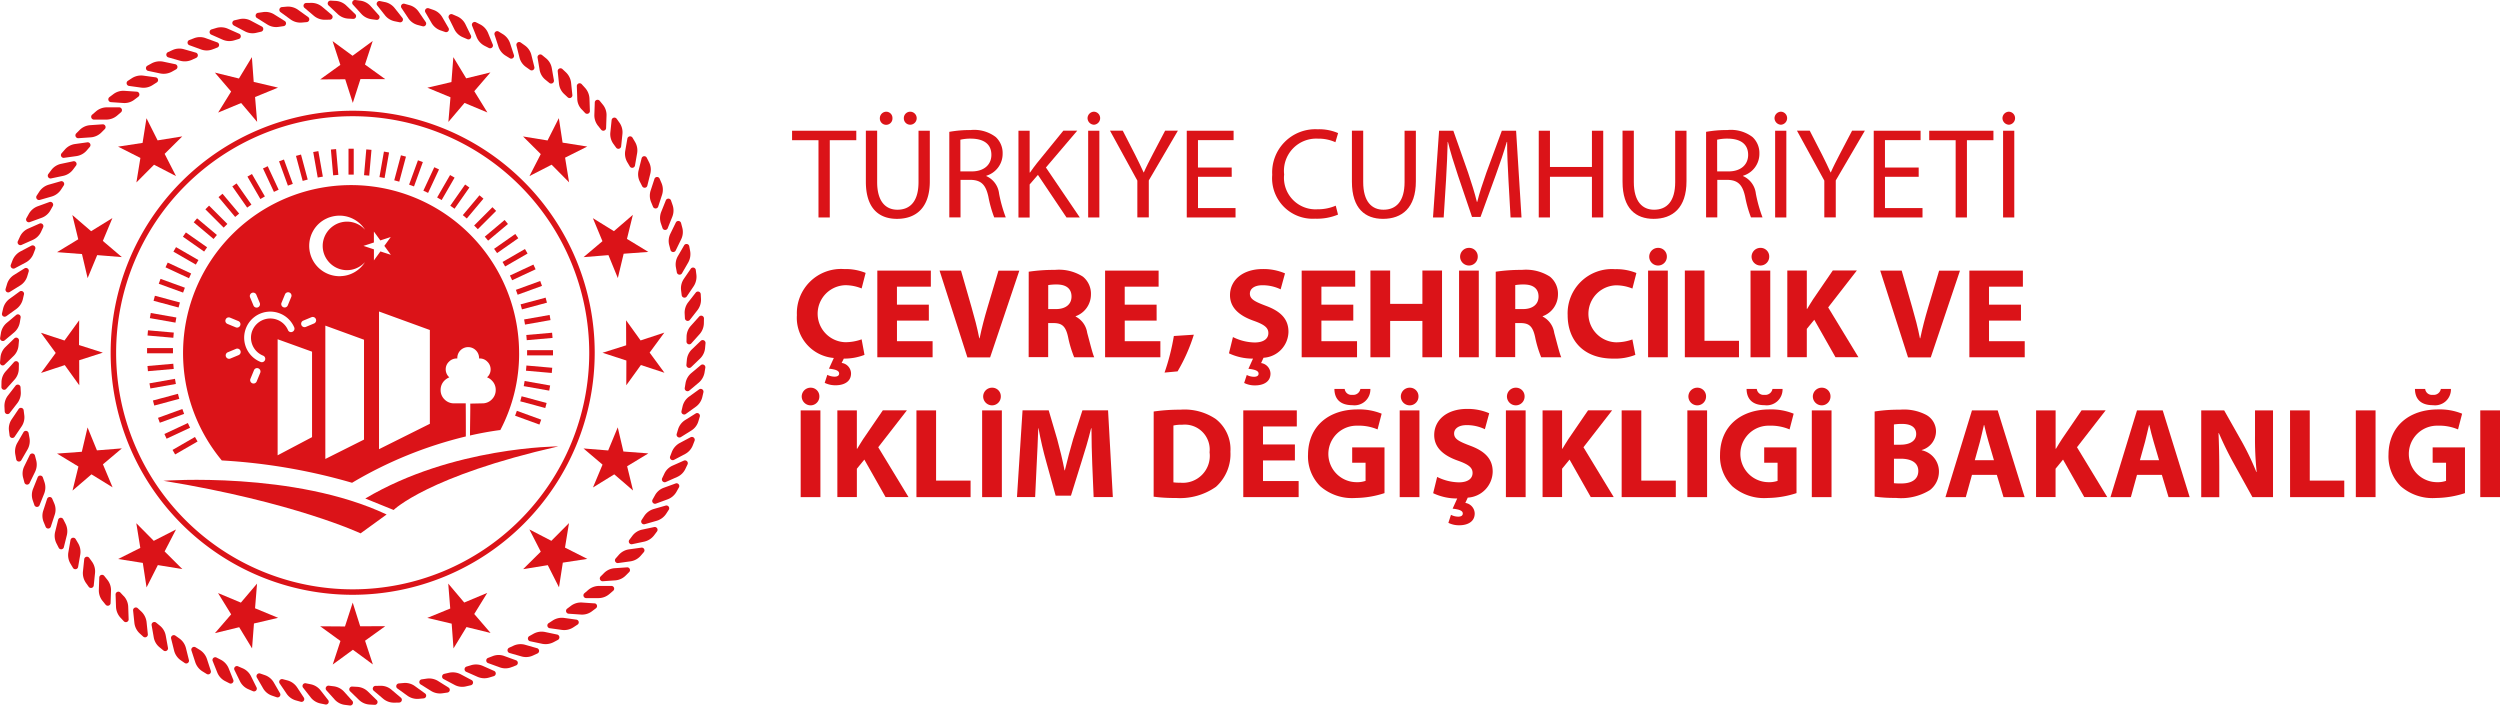 <svg id="Group_17234" data-name="Group 17234" xmlns="http://www.w3.org/2000/svg" width="230.624" height="65.086" viewBox="0 0 230.624 65.086">
  <path id="Path_10997" data-name="Path 10997" d="M427.3,183.5h-1.162a1.542,1.542,0,0,0-1.01.385l-.337.289a.255.255,0,0,0,.144.449h1.162a1.542,1.542,0,0,0,1.01-.385l.337-.289a.253.253,0,0,0-.144-.449" transform="translate(-370.88 -129.448)" fill="#db1318"/>
  <path id="Path_10998" data-name="Path 10998" d="M429.115,181.36l-1.162.08a1.522,1.522,0,0,0-.978.449l-.313.313a.259.259,0,0,0,.176.441l1.162-.08a1.522,1.522,0,0,0,.978-.449l.313-.313a.255.255,0,0,0-.176-.441" transform="translate(-371.255 -129.023)" fill="#db1318"/>
  <path id="Path_10999" data-name="Path 10999" d="M430.783,179.09l-1.154.16a1.545,1.545,0,0,0-.946.513l-.289.329a.256.256,0,0,0,.208.425l1.154-.16a1.545,1.545,0,0,0,.946-.513l.289-.337a.253.253,0,0,0-.208-.417" transform="translate(-371.6 -128.573)" fill="#db1318"/>
  <path id="Path_11000" data-name="Path 11000" d="M432.286,176.719l-1.138.241a1.526,1.526,0,0,0-.906.585l-.265.353a.255.255,0,0,0,.24.409l1.138-.241a1.575,1.575,0,0,0,.906-.585l.265-.353a.258.258,0,0,0-.241-.409" transform="translate(-371.917 -128.102)" fill="#db1318"/>
  <path id="Path_11001" data-name="Path 11001" d="M433.618,174.248l-1.122.321a1.575,1.575,0,0,0-.866.641l-.241.369a.258.258,0,0,0,.273.393l1.122-.321a1.575,1.575,0,0,0,.866-.641l.24-.369a.258.258,0,0,0-.273-.393" transform="translate(-372.198 -127.611)" fill="#db1318"/>
  <path id="Path_11002" data-name="Path 11002" d="M434.784,171.7l-1.1.4a1.5,1.5,0,0,0-.818.705l-.216.385a.26.26,0,0,0,.3.377l1.09-.4a1.549,1.549,0,0,0,.818-.7l.216-.385a.256.256,0,0,0-.289-.385" transform="translate(-372.451 -127.104)" fill="#db1318"/>
  <path id="Path_11003" data-name="Path 11003" d="M435.774,169.065l-1.066.473a1.5,1.5,0,0,0-.762.762l-.192.4a.259.259,0,0,0,.321.353l1.066-.473a1.516,1.516,0,0,0,.762-.754l.192-.4a.261.261,0,0,0-.321-.361" transform="translate(-372.671 -126.581)" fill="#db1318"/>
  <path id="Path_11004" data-name="Path 11004" d="M436.576,166.373l-1.026.545a1.607,1.607,0,0,0-.714.81l-.16.417a.257.257,0,0,0,.345.329l1.034-.545a1.541,1.541,0,0,0,.714-.81l.16-.409a.265.265,0,0,0-.353-.337" transform="translate(-372.855 -126.046)" fill="#db1318"/>
  <path id="Path_11005" data-name="Path 11005" d="M437.2,163.632l-.986.617a1.538,1.538,0,0,0-.657.858l-.128.425a.26.26,0,0,0,.369.3l.986-.617a1.491,1.491,0,0,0,.649-.858l.128-.425a.256.256,0,0,0-.361-.3" transform="translate(-373.005 -125.501)" fill="#db1318"/>
  <path id="Path_11006" data-name="Path 11006" d="M437.622,160.86l-.946.681a1.545,1.545,0,0,0-.593.9l-.1.433a.254.254,0,0,0,.385.273l.946-.681a1.545,1.545,0,0,0,.593-.9l.1-.433a.257.257,0,0,0-.385-.273" transform="translate(-373.116 -124.949)" fill="#db1318"/>
  <path id="Path_11007" data-name="Path 11007" d="M437.85,158.067l-.89.746a1.561,1.561,0,0,0-.529.938l-.072.433a.259.259,0,0,0,.409.249l.89-.746a1.584,1.584,0,0,0,.529-.938l.072-.441a.257.257,0,0,0-.409-.24" transform="translate(-373.192 -124.393)" fill="#db1318"/>
  <path id="Path_11008" data-name="Path 11008" d="M437.889,155.265l-.842.81a1.534,1.534,0,0,0-.457.978l-.04.441a.26.26,0,0,0,.425.224l.842-.81a1.533,1.533,0,0,0,.457-.97l.04-.441a.263.263,0,0,0-.425-.232" transform="translate(-373.23 -123.836)" fill="#db1318"/>
  <path id="Path_11009" data-name="Path 11009" d="M436.961,153.337a1.523,1.523,0,0,0-.393,1l-.008.441a.254.254,0,0,0,.433.192l.778-.866a1.565,1.565,0,0,0,.393-1l.008-.441a.255.255,0,0,0-.433-.192Z" transform="translate(-373.232 -123.279)" fill="#db1318"/>
  <path id="Path_11010" data-name="Path 11010" d="M436.67,150.622a1.554,1.554,0,0,0-.321,1.026l.024.441a.258.258,0,0,0,.449.16l.714-.914a1.554,1.554,0,0,0,.321-1.026l-.024-.441a.258.258,0,0,0-.449-.16Z" transform="translate(-373.19 -122.729)" fill="#db1318"/>
  <path id="Path_11011" data-name="Path 11011" d="M435.937,148.977l.056.441a.258.258,0,0,0,.457.128l.649-.962a1.6,1.6,0,0,0,.249-1.05l-.056-.441a.255.255,0,0,0-.457-.128l-.657.962a1.546,1.546,0,0,0-.24,1.05" transform="translate(-373.106 -122.182)" fill="#db1318"/>
  <path id="Path_11012" data-name="Path 11012" d="M435.343,146.338l.08.433a.257.257,0,0,0,.465.1l.585-1.01a1.586,1.586,0,0,0,.176-1.066l-.08-.433a.257.257,0,0,0-.465-.1l-.585,1.01a1.541,1.541,0,0,0-.176,1.066" transform="translate(-372.985 -121.644)" fill="#db1318"/>
  <path id="Path_11013" data-name="Path 11013" d="M434.566,143.753l.112.425a.258.258,0,0,0,.473.064l.513-1.05a1.545,1.545,0,0,0,.1-1.074l-.112-.425a.26.26,0,0,0-.473-.064l-.513,1.05a1.506,1.506,0,0,0-.1,1.074" transform="translate(-372.825 -121.119)" fill="#db1318"/>
  <path id="Path_11014" data-name="Path 11014" d="M433.6,141.231l.144.417a.256.256,0,0,0,.473.032l.433-1.082a1.547,1.547,0,0,0,.024-1.074l-.144-.417a.256.256,0,0,0-.473-.032l-.433,1.082a1.547,1.547,0,0,0-.024,1.074" transform="translate(-372.628 -120.609)" fill="#db1318"/>
  <path id="Path_11015" data-name="Path 11015" d="M432.469,138.781l.168.409a.257.257,0,0,0,.473,0l.361-1.106a1.552,1.552,0,0,0-.048-1.074l-.176-.409a.255.255,0,0,0-.473,0l-.361,1.106a1.551,1.551,0,0,0,.056,1.074" transform="translate(-372.396 -120.115)" fill="#db1318"/>
  <path id="Path_11016" data-name="Path 11016" d="M431.367,136.816a.255.255,0,0,0,.473-.032l.281-1.13a1.5,1.5,0,0,0-.128-1.066l-.2-.393a.255.255,0,0,0-.473.032l-.281,1.13a1.5,1.5,0,0,0,.128,1.066Z" transform="translate(-372.128 -119.641)" fill="#db1318"/>
  <path id="Path_11017" data-name="Path 11017" d="M429.929,134.543a.258.258,0,0,0,.473-.072l.2-1.146a1.539,1.539,0,0,0-.2-1.058l-.224-.377a.259.259,0,0,0-.473.072l-.2,1.146a1.547,1.547,0,0,0,.2,1.058Z" transform="translate(-371.828 -119.188)" fill="#db1318"/>
  <path id="Path_11018" data-name="Path 11018" d="M428.327,132.377a.257.257,0,0,0,.465-.1l.12-1.154a1.523,1.523,0,0,0-.273-1.042l-.257-.361a.259.259,0,0,0-.465.1l-.12,1.162a1.534,1.534,0,0,0,.273,1.042Z" transform="translate(-371.493 -118.762)" fill="#db1318"/>
  <path id="Path_11019" data-name="Path 11019" d="M426.585,130.318a.258.258,0,0,0,.457-.136l.04-1.162a1.5,1.5,0,0,0-.345-1.018l-.281-.345a.257.257,0,0,0-.457.128l-.04,1.162a1.538,1.538,0,0,0,.345,1.018Z" transform="translate(-371.13 -118.354)" fill="#db1318"/>
  <path id="Path_11020" data-name="Path 11020" d="M424.4,128.073l.3.321a.259.259,0,0,0,.449-.168l-.04-1.162a1.579,1.579,0,0,0-.417-.994l-.3-.329a.259.259,0,0,0-.449.168l.04,1.162a1.455,1.455,0,0,0,.409,1" transform="translate(-370.731 -117.977)" fill="#db1318"/>
  <path id="Path_11021" data-name="Path 11021" d="M422.341,126.312l.321.3a.256.256,0,0,0,.433-.192l-.12-1.154a1.563,1.563,0,0,0-.481-.962l-.321-.3a.258.258,0,0,0-.433.192l.12,1.162a1.5,1.5,0,0,0,.481.954" transform="translate(-370.293 -117.636)" fill="#db1318"/>
  <path id="Path_11022" data-name="Path 11022" d="M419.611,123.767a1.5,1.5,0,0,0,.553.922l.345.281a.261.261,0,0,0,.425-.224l-.2-1.146a1.5,1.5,0,0,0-.553-.922l-.345-.281a.257.257,0,0,0-.417.224Z" transform="translate(-369.832 -117.319)" fill="#db1318"/>
  <path id="Path_11023" data-name="Path 11023" d="M417.269,122.346a1.523,1.523,0,0,0,.617.882l.361.257a.256.256,0,0,0,.4-.257l-.281-1.13a1.523,1.523,0,0,0-.617-.882l-.361-.257a.256.256,0,0,0-.4.257Z" transform="translate(-369.349 -117.036)" fill="#db1318"/>
  <path id="Path_11024" data-name="Path 11024" d="M414.828,121.088a1.55,1.55,0,0,0,.673.842l.377.232a.258.258,0,0,0,.385-.281l-.361-1.106a1.579,1.579,0,0,0-.673-.842l-.377-.232a.256.256,0,0,0-.385.281Z" transform="translate(-368.848 -116.788)" fill="#db1318"/>
  <path id="Path_11025" data-name="Path 11025" d="M412.308,120.01a1.561,1.561,0,0,0,.73.794l.393.2a.261.261,0,0,0,.369-.3l-.441-1.082a1.561,1.561,0,0,0-.73-.794l-.393-.2a.256.256,0,0,0-.361.3Z" transform="translate(-368.333 -116.576)" fill="#db1318"/>
  <path id="Path_11026" data-name="Path 11026" d="M409.716,119.1a1.534,1.534,0,0,0,.786.738l.409.176a.253.253,0,0,0,.337-.329l-.513-1.05a1.536,1.536,0,0,0-.786-.738l-.409-.176a.259.259,0,0,0-.345.329Z" transform="translate(-367.801 -116.4)" fill="#db1318"/>
  <path id="Path_11027" data-name="Path 11027" d="M407.078,118.39a1.561,1.561,0,0,0,.834.681l.417.144a.258.258,0,0,0,.321-.353l-.585-1.01a1.526,1.526,0,0,0-.834-.681l-.417-.144a.259.259,0,0,0-.321.353Z" transform="translate(-367.263 -116.263)" fill="#db1318"/>
  <path id="Path_11028" data-name="Path 11028" d="M404.389,117.855a1.52,1.52,0,0,0,.882.617l.425.112a.26.26,0,0,0,.3-.377l-.657-.962a1.5,1.5,0,0,0-.882-.617l-.425-.12a.256.256,0,0,0-.289.377Z" transform="translate(-366.715 -116.161)" fill="#db1318"/>
  <path id="Path_11029" data-name="Path 11029" d="M401.67,117.506a1.543,1.543,0,0,0,.922.561l.433.088a.256.256,0,0,0,.265-.393l-.721-.914a1.542,1.542,0,0,0-.922-.561l-.433-.088a.257.257,0,0,0-.265.393Z" transform="translate(-366.16 -116.1)" fill="#db1318"/>
  <path id="Path_11030" data-name="Path 11030" d="M398.932,117.354a1.562,1.562,0,0,0,.962.5l.433.056a.257.257,0,0,0,.24-.409l-.778-.866a1.562,1.562,0,0,0-.962-.5l-.441-.056a.257.257,0,0,0-.241.409Z" transform="translate(-365.603 -116.077)" fill="#db1318"/>
  <path id="Path_11031" data-name="Path 11031" d="M396.193,117.384a1.538,1.538,0,0,0,.986.425l.441.024a.255.255,0,0,0,.208-.425l-.842-.81a1.541,1.541,0,0,0-.994-.425l-.441-.024a.259.259,0,0,0-.208.433Z" transform="translate(-365.044 -116.091)" fill="#db1318"/>
  <path id="Path_11032" data-name="Path 11032" d="M393.46,117.612a1.544,1.544,0,0,0,1.018.353l.441-.008a.255.255,0,0,0,.176-.441l-.89-.754a1.544,1.544,0,0,0-1.018-.353l-.441.008a.256.256,0,0,0-.176.441Z" transform="translate(-364.492 -116.143)" fill="#db1318"/>
  <path id="Path_11033" data-name="Path 11033" d="M390.752,118.026a1.538,1.538,0,0,0,1.042.281l.441-.04a.258.258,0,0,0,.144-.457l-.946-.681a1.587,1.587,0,0,0-1.042-.289l-.441.04a.258.258,0,0,0-.144.457Z" transform="translate(-363.941 -116.227)" fill="#db1318"/>
  <path id="Path_11034" data-name="Path 11034" d="M387.084,118l.986.617a1.518,1.518,0,0,0,1.058.208l.441-.064a.259.259,0,0,0,.112-.465l-.986-.617a1.518,1.518,0,0,0-1.058-.208l-.441.064a.261.261,0,0,0-.112.465" transform="translate(-363.4 -116.35)" fill="#db1318"/>
  <path id="Path_11035" data-name="Path 11035" d="M384.42,118.849l1.034.545a1.485,1.485,0,0,0,1.066.136l.433-.1a.259.259,0,0,0,.08-.473l-1.026-.545a1.49,1.49,0,0,0-1.066-.136l-.433.1a.253.253,0,0,0-.088.465" transform="translate(-362.868 -116.505)" fill="#db1318"/>
  <path id="Path_11036" data-name="Path 11036" d="M381.817,119.885l1.066.473a1.547,1.547,0,0,0,1.074.064l.425-.128a.259.259,0,0,0,.048-.473l-1.066-.473a1.547,1.547,0,0,0-1.074-.064l-.425.128a.259.259,0,0,0-.048.473" transform="translate(-362.349 -116.7)" fill="#db1318"/>
  <path id="Path_11037" data-name="Path 11037" d="M379.3,121.087l1.1.4a1.5,1.5,0,0,0,1.074-.016l.417-.16a.255.255,0,0,0,.016-.473l-1.1-.4a1.5,1.5,0,0,0-1.074.016l-.417.16a.255.255,0,0,0-.016.473" transform="translate(-361.847 -116.923)" fill="#db1318"/>
  <path id="Path_11038" data-name="Path 11038" d="M376.869,122.471l1.122.321a1.606,1.606,0,0,0,1.074-.088l.4-.184a.257.257,0,0,0-.016-.473l-1.122-.321a1.515,1.515,0,0,0-1.074.088l-.4.184a.257.257,0,0,0,.016.473" transform="translate(-361.362 -117.185)" fill="#db1318"/>
  <path id="Path_11039" data-name="Path 11039" d="M374.545,124.012l1.138.241a1.594,1.594,0,0,0,1.066-.16l.385-.216a.258.258,0,0,0-.048-.473l-1.138-.241a1.6,1.6,0,0,0-1.066.16l-.393.216a.26.26,0,0,0,.056.473" transform="translate(-360.897 -117.476)" fill="#db1318"/>
  <path id="Path_11040" data-name="Path 11040" d="M372.34,125.723l1.154.16a1.542,1.542,0,0,0,1.05-.241l.377-.241a.255.255,0,0,0-.088-.465l-1.154-.16a1.582,1.582,0,0,0-1.05.232l-.369.241a.258.258,0,0,0,.08.473" transform="translate(-360.456 -117.799)" fill="#db1318"/>
  <path id="Path_11041" data-name="Path 11041" d="M370.255,127.571l1.162.08a1.49,1.49,0,0,0,1.026-.313l.353-.265a.261.261,0,0,0-.112-.465l-1.162-.08a1.523,1.523,0,0,0-1.034.313l-.353.265a.26.26,0,0,0,.12.465" transform="translate(-360.039 -118.149)" fill="#db1318"/>
  <path id="Path_11042" data-name="Path 11042" d="M368.3,129.56h1.162a1.542,1.542,0,0,0,1.01-.385l.337-.289a.261.261,0,0,0-.144-.457H369.5a1.542,1.542,0,0,0-1.01.385l-.337.289a.259.259,0,0,0,.144.457" transform="translate(-359.649 -118.527)" fill="#db1318"/>
  <path id="Path_11043" data-name="Path 11043" d="M366.5,131.663l1.162-.08a1.54,1.54,0,0,0,.978-.449l.313-.313a.259.259,0,0,0-.184-.441l-1.162.08a1.522,1.522,0,0,0-.978.449l-.313.313a.261.261,0,0,0,.184.441" transform="translate(-359.287 -118.913)" fill="#db1318"/>
  <path id="Path_11044" data-name="Path 11044" d="M364.852,133.884l1.154-.16a1.545,1.545,0,0,0,.946-.513l.289-.337a.257.257,0,0,0-.208-.425l-1.154.16a1.518,1.518,0,0,0-.946.521l-.289.329a.254.254,0,0,0,.208.425" transform="translate(-358.958 -119.323)" fill="#db1318"/>
  <path id="Path_11045" data-name="Path 11045" d="M363.358,136.216l1.138-.24a1.526,1.526,0,0,0,.906-.585l.265-.353a.254.254,0,0,0-.241-.409l-1.138.241a1.513,1.513,0,0,0-.906.585l-.265.353a.257.257,0,0,0,.24.409" transform="translate(-358.658 -119.755)" fill="#db1318"/>
  <path id="Path_11046" data-name="Path 11046" d="M362.044,138.659l1.122-.321a1.552,1.552,0,0,0,.866-.649l.241-.369a.256.256,0,0,0-.265-.393l-1.122.321a1.574,1.574,0,0,0-.866.641l-.241.369a.26.26,0,0,0,.265.4" transform="translate(-358.394 -120.21)" fill="#db1318"/>
  <path id="Path_11047" data-name="Path 11047" d="M360.9,141.177l1.1-.4a1.515,1.515,0,0,0,.818-.7l.216-.385a.261.261,0,0,0-.3-.377l-1.1.4a1.564,1.564,0,0,0-.818.706l-.216.385a.255.255,0,0,0,.3.369" transform="translate(-358.162 -120.683)" fill="#db1318"/>
  <path id="Path_11048" data-name="Path 11048" d="M359.935,143.775,361,143.3a1.516,1.516,0,0,0,.762-.754l.184-.4a.257.257,0,0,0-.321-.353l-1.066.473a1.5,1.5,0,0,0-.762.762l-.184.4a.256.256,0,0,0,.321.345" transform="translate(-357.968 -121.173)" fill="#db1318"/>
  <path id="Path_11049" data-name="Path 11049" d="M359.159,146.434l1.026-.545a1.54,1.54,0,0,0,.714-.81l.16-.417a.257.257,0,0,0-.345-.329l-1.034.545a1.606,1.606,0,0,0-.714.81l-.16.417a.263.263,0,0,0,.353.329" transform="translate(-357.81 -121.675)" fill="#db1318"/>
  <path id="Path_11050" data-name="Path 11050" d="M358.568,149.136l.994-.617a1.525,1.525,0,0,0,.649-.858l.128-.425a.26.26,0,0,0-.369-.3l-.986.617a1.491,1.491,0,0,0-.649.858l-.128.425a.254.254,0,0,0,.361.3" transform="translate(-357.691 -122.189)" fill="#db1318"/>
  <path id="Path_11051" data-name="Path 11051" d="M358.184,151.892l.946-.681a1.571,1.571,0,0,0,.593-.9l.1-.433a.258.258,0,0,0-.385-.281l-.946.689a1.571,1.571,0,0,0-.593.9l-.1.433a.249.249,0,0,0,.377.273" transform="translate(-357.613 -122.716)" fill="#db1318"/>
  <path id="Path_11052" data-name="Path 11052" d="M357.98,154.662l.89-.746a1.561,1.561,0,0,0,.529-.938l.072-.433a.254.254,0,0,0-.4-.249l-.89.746a1.561,1.561,0,0,0-.529.938l-.072.441a.253.253,0,0,0,.4.24" transform="translate(-357.568 -123.249)" fill="#db1318"/>
  <path id="Path_11053" data-name="Path 11053" d="M357.978,157.43l.842-.81a1.533,1.533,0,0,0,.457-.97l.04-.441a.255.255,0,0,0-.417-.224l-.834.81a1.533,1.533,0,0,0-.457.97l-.04.441a.248.248,0,0,0,.409.224" transform="translate(-357.567 -123.78)" fill="#db1318"/>
  <path id="Path_11054" data-name="Path 11054" d="M358.94,159.337a1.523,1.523,0,0,0,.393-1l.008-.441a.257.257,0,0,0-.433-.192l-.778.866a1.523,1.523,0,0,0-.393,1l-.008.441a.255.255,0,0,0,.433.192Z" transform="translate(-357.599 -124.317)" fill="#db1318"/>
  <path id="Path_11055" data-name="Path 11055" d="M359.266,162.046a1.553,1.553,0,0,0,.321-1.026l-.024-.441a.257.257,0,0,0-.449-.16l-.714.922a1.554,1.554,0,0,0-.321,1.026l.024.441a.257.257,0,0,0,.449.16Z" transform="translate(-357.668 -124.853)" fill="#db1318"/>
  <path id="Path_11056" data-name="Path 11056" d="M360.008,163.674l-.056-.441a.256.256,0,0,0-.457-.128l-.649.962a1.508,1.508,0,0,0-.249,1.05l.056.441a.256.256,0,0,0,.457.128l.657-.97a1.514,1.514,0,0,0,.241-1.042" transform="translate(-357.769 -125.383)" fill="#db1318"/>
  <path id="Path_11057" data-name="Path 11057" d="M360.63,166.3l-.08-.433a.257.257,0,0,0-.465-.1l-.585,1.01a1.578,1.578,0,0,0-.176,1.066l.08.433a.257.257,0,0,0,.465.1l.585-1.01a1.586,1.586,0,0,0,.176-1.066" transform="translate(-357.91 -125.909)" fill="#db1318"/>
  <path id="Path_11058" data-name="Path 11058" d="M361.42,168.877l-.112-.425a.258.258,0,0,0-.473-.064l-.513,1.05a1.5,1.5,0,0,0-.1,1.074l.112.425a.258.258,0,0,0,.473.064l.513-1.05a1.553,1.553,0,0,0,.1-1.074" transform="translate(-358.083 -126.425)" fill="#db1318"/>
  <path id="Path_11059" data-name="Path 11059" d="M362.393,171.393l-.144-.417a.256.256,0,0,0-.473-.032l-.433,1.082a1.547,1.547,0,0,0-.024,1.074l.144.417a.256.256,0,0,0,.473.032l.433-1.082a1.546,1.546,0,0,0,.024-1.074" transform="translate(-358.294 -126.929)" fill="#db1318"/>
  <path id="Path_11060" data-name="Path 11060" d="M363.532,173.839l-.176-.409a.253.253,0,0,0-.473,0l-.361,1.106a1.507,1.507,0,0,0,.056,1.074l.168.409a.257.257,0,0,0,.473,0l.361-1.106a1.465,1.465,0,0,0-.048-1.074" transform="translate(-358.535 -127.418)" fill="#db1318"/>
  <path id="Path_11061" data-name="Path 11061" d="M364.653,175.8a.255.255,0,0,0-.473.032l-.281,1.13a1.546,1.546,0,0,0,.128,1.066l.2.393a.255.255,0,0,0,.473-.032l.281-1.13a1.546,1.546,0,0,0-.128-1.066Z" transform="translate(-358.814 -127.893)" fill="#db1318"/>
  <path id="Path_11062" data-name="Path 11062" d="M366.1,178.079a.258.258,0,0,0-.473.072l-.2,1.146a1.539,1.539,0,0,0,.2,1.058l.224.377a.258.258,0,0,0,.473-.072l.2-1.146a1.547,1.547,0,0,0-.2-1.058Z" transform="translate(-359.121 -128.348)" fill="#db1318"/>
  <path id="Path_11063" data-name="Path 11063" d="M367.693,180.253a.256.256,0,0,0-.465.1l-.12,1.154a1.578,1.578,0,0,0,.273,1.042l.257.361a.257.257,0,0,0,.465-.1l.12-1.162a1.534,1.534,0,0,0-.273-1.042Z" transform="translate(-359.457 -128.782)" fill="#db1318"/>
  <path id="Path_11064" data-name="Path 11064" d="M369.437,182.317a.258.258,0,0,0-.457.136l-.04,1.162a1.538,1.538,0,0,0,.345,1.018l.281.345a.259.259,0,0,0,.457-.128l.04-1.162a1.524,1.524,0,0,0-.345-1.018Z" transform="translate(-359.822 -129.194)" fill="#db1318"/>
  <path id="Path_11065" data-name="Path 11065" d="M371.614,184.57l-.3-.321a.257.257,0,0,0-.449.16l.04,1.162a1.579,1.579,0,0,0,.417.994l.3.321a.257.257,0,0,0,.449-.16l-.04-1.162a1.528,1.528,0,0,0-.409-.994" transform="translate(-360.203 -129.58)" fill="#db1318"/>
  <path id="Path_11066" data-name="Path 11066" d="M373.633,186.347l-.321-.3a.256.256,0,0,0-.433.192L373,187.4a1.562,1.562,0,0,0,.481.962l.329.3a.258.258,0,0,0,.433-.192l-.12-1.162a1.616,1.616,0,0,0-.489-.962" transform="translate(-360.603 -129.938)" fill="#db1318"/>
  <path id="Path_11067" data-name="Path 11067" d="M376.316,188.909a1.527,1.527,0,0,0-.545-.922l-.345-.281a.257.257,0,0,0-.417.224l.2,1.146a1.5,1.5,0,0,0,.553.922l.345.281a.257.257,0,0,0,.417-.224Z" transform="translate(-361.025 -130.271)" fill="#db1318"/>
  <path id="Path_11068" data-name="Path 11068" d="M378.619,190.347a1.546,1.546,0,0,0-.609-.882l-.361-.257a.256.256,0,0,0-.4.257l.281,1.13a1.546,1.546,0,0,0,.609.882l.361.249a.254.254,0,0,0,.4-.249Z" transform="translate(-361.468 -130.57)" fill="#db1318"/>
  <path id="Path_11069" data-name="Path 11069" d="M381.022,191.625a1.579,1.579,0,0,0-.673-.842l-.377-.232a.258.258,0,0,0-.385.281l.361,1.106a1.579,1.579,0,0,0,.673.842l.377.232a.257.257,0,0,0,.385-.281Z" transform="translate(-361.932 -130.839)" fill="#db1318"/>
  <path id="Path_11070" data-name="Path 11070" d="M383.508,192.727a1.561,1.561,0,0,0-.729-.794l-.393-.2a.255.255,0,0,0-.361.3l.433,1.082a1.53,1.53,0,0,0,.73.794l.393.2a.255.255,0,0,0,.361-.3Z" transform="translate(-362.414 -131.075)" fill="#db1318"/>
  <path id="Path_11071" data-name="Path 11071" d="M386.065,193.659a1.534,1.534,0,0,0-.786-.738l-.409-.176a.252.252,0,0,0-.337.329l.513,1.05a1.536,1.536,0,0,0,.786.738l.409.176a.259.259,0,0,0,.345-.329Z" transform="translate(-362.91 -131.277)" fill="#db1318"/>
  <path id="Path_11072" data-name="Path 11072" d="M388.674,194.4a1.532,1.532,0,0,0-.834-.681l-.417-.144a.259.259,0,0,0-.321.353l.585,1.01a1.5,1.5,0,0,0,.834.681l.417.144a.258.258,0,0,0,.321-.353Z" transform="translate(-363.418 -131.443)" fill="#db1318"/>
  <path id="Path_11073" data-name="Path 11073" d="M391.334,194.965a1.569,1.569,0,0,0-.882-.625l-.425-.112a.26.26,0,0,0-.3.377l.649.962a1.542,1.542,0,0,0,.882.625l.425.12a.256.256,0,0,0,.289-.377Z" transform="translate(-363.938 -131.573)" fill="#db1318"/>
  <path id="Path_11074" data-name="Path 11074" d="M394.038,195.348a1.542,1.542,0,0,0-.922-.561l-.433-.088a.256.256,0,0,0-.265.393l.714.914a1.542,1.542,0,0,0,.922.561l.433.088a.257.257,0,0,0,.265-.393Z" transform="translate(-364.469 -131.667)" fill="#db1318"/>
  <path id="Path_11075" data-name="Path 11075" d="M396.74,195.533a1.561,1.561,0,0,0-.962-.5l-.441-.056a.261.261,0,0,0-.241.417l.778.866a1.513,1.513,0,0,0,.954.489l.441.056a.261.261,0,0,0,.24-.417Z" transform="translate(-364.998 -131.724)" fill="#db1318"/>
  <path id="Path_11076" data-name="Path 11076" d="M399.466,195.529a1.541,1.541,0,0,0-.994-.425l-.441-.024a.255.255,0,0,0-.208.425l.834.81a1.541,1.541,0,0,0,.994.425l.441.024a.255.255,0,0,0,.208-.425Z" transform="translate(-365.536 -131.744)" fill="#db1318"/>
  <path id="Path_11077" data-name="Path 11077" d="M402.175,195.343a1.5,1.5,0,0,0-1.018-.353l-.441.008a.256.256,0,0,0-.176.441l.89.754a1.544,1.544,0,0,0,1.018.353l.441-.008a.256.256,0,0,0,.176-.441Z" transform="translate(-366.073 -131.726)" fill="#db1318"/>
  <path id="Path_11078" data-name="Path 11078" d="M404.875,194.949a1.528,1.528,0,0,0-1.034-.281l-.441.04a.258.258,0,0,0-.144.457l.946.681a1.538,1.538,0,0,0,1.042.281l.441-.04a.253.253,0,0,0,.144-.449Z" transform="translate(-366.608 -131.661)" fill="#db1318"/>
  <path id="Path_11079" data-name="Path 11079" d="M408.521,194.991l-.986-.617a1.57,1.57,0,0,0-1.058-.208l-.441.064a.253.253,0,0,0-.112.457l.986.617a1.561,1.561,0,0,0,1.058.208l.441-.064a.253.253,0,0,0,.112-.457" transform="translate(-367.135 -131.559)" fill="#db1318"/>
  <path id="Path_11080" data-name="Path 11080" d="M411.173,194.162l-1.026-.545a1.588,1.588,0,0,0-1.074-.136l-.433.1a.259.259,0,0,0-.08.473l1.026.545a1.485,1.485,0,0,0,1.066.136l.433-.1a.259.259,0,0,0,.088-.473" transform="translate(-367.655 -131.419)" fill="#db1318"/>
  <path id="Path_11081" data-name="Path 11081" d="M413.77,193.141l-1.066-.473a1.547,1.547,0,0,0-1.074-.064l-.425.128a.259.259,0,0,0-.048.473l1.066.473a1.547,1.547,0,0,0,1.074.064l.425-.128a.259.259,0,0,0,.048-.473" transform="translate(-368.168 -131.24)" fill="#db1318"/>
  <path id="Path_11082" data-name="Path 11082" d="M416.278,191.938l-1.1-.4a1.5,1.5,0,0,0-1.074.016l-.417.16a.255.255,0,0,0-.016.473l1.1.4a1.5,1.5,0,0,0,1.074-.016l.417-.16a.254.254,0,0,0,.016-.473" transform="translate(-368.663 -131.023)" fill="#db1318"/>
  <path id="Path_11083" data-name="Path 11083" d="M418.711,190.577l-1.122-.321a1.559,1.559,0,0,0-1.074.088l-.4.184a.263.263,0,0,0,.016.481l1.122.321a1.514,1.514,0,0,0,1.074-.088l.4-.184a.261.261,0,0,0-.016-.481" transform="translate(-369.148 -130.776)" fill="#db1318"/>
  <path id="Path_11084" data-name="Path 11084" d="M421.036,189.032l-1.138-.24a1.548,1.548,0,0,0-1.066.16l-.385.216a.258.258,0,0,0,.048.473l1.138.24a1.6,1.6,0,0,0,1.066-.16l.393-.208a.267.267,0,0,0-.056-.481" transform="translate(-369.614 -130.49)" fill="#db1318"/>
  <path id="Path_11085" data-name="Path 11085" d="M423.244,187.337l-1.154-.16a1.542,1.542,0,0,0-1.05.241l-.369.241a.255.255,0,0,0,.08.465l1.154.16a1.542,1.542,0,0,0,1.05-.241l.369-.241a.252.252,0,0,0-.08-.465" transform="translate(-370.058 -130.174)" fill="#db1318"/>
  <path id="Path_11086" data-name="Path 11086" d="M425.346,185.489l-1.162-.08a1.537,1.537,0,0,0-1.026.3l-.353.265a.26.26,0,0,0,.112.465l1.162.08a1.49,1.49,0,0,0,1.026-.313l.353-.265a.255.255,0,0,0-.112-.457" transform="translate(-370.484 -129.826)" fill="#db1318"/>
  <path id="Path_11087" data-name="Path 11087" d="M396.719,124.327l.7,2.181.706-2.2,2.285.008-1.868-1.347.714-2.173-1.86,1.363-1.844-1.355L396.27,123l-1.86,1.339Z" transform="translate(-364.873 -117.014)" fill="#db1318"/>
  <path id="Path_11088" data-name="Path 11088" d="M385.874,124.935l-.168-2.285-1.194,1.972-2.221-.545,1.5,1.748-1.2,1.94,2.124-.882,1.475,1.74L386,126.33l2.116-.866Z" transform="translate(-362.47 -117.38)" fill="#db1318"/>
  <path id="Path_11089" data-name="Path 11089" d="M374.8,131.724l-1.026-2.044-.361,2.277-2.261.345,2.06,1.042-.369,2.261,1.627-1.635,2.028,1.05-1.05-2.052,1.627-1.611Z" transform="translate(-360.261 -118.775)" fill="#db1318"/>
  <path id="Path_11090" data-name="Path 11090" d="M368.355,143.209l.882-2.108-1.964,1.211-1.732-1.491.545,2.237-1.956,1.187,2.3.176.521,2.221.882-2.124,2.277.184Z" transform="translate(-358.868 -120.984)" fill="#db1318"/>
  <path id="Path_11091" data-name="Path 11091" d="M365.791,155.215l.016-2.285-1.355,1.868-2.173-.714,1.363,1.86-1.355,1.844,2.189-.722,1.339,1.86-.008-2.309,2.181-.7Z" transform="translate(-358.502 -123.385)" fill="#db1318"/>
  <path id="Path_11092" data-name="Path 11092" d="M370.111,167.192l-2.3.184-.866-2.116-.529,2.245-2.285.168,1.972,1.194-.545,2.221,1.748-1.5,1.948,1.2-.89-2.124Z" transform="translate(-358.868 -125.83)" fill="#db1318"/>
  <path id="Path_11093" data-name="Path 11093" d="M373.437,179.944l.345,2.261,1.042-2.06,2.261.369-1.635-1.627,1.05-2.028-2.052,1.05-1.611-1.627.369,2.277-2.044,1.026Z" transform="translate(-360.263 -128.016)" fill="#db1318"/>
  <path id="Path_11094" data-name="Path 11094" d="M384.537,187.254l1.187,1.956.176-2.3,2.229-.521L386,185.507l.184-2.277-1.491,1.756-2.108-.882,1.211,1.964L382.3,187.8Z" transform="translate(-362.472 -129.394)" fill="#db1318"/>
  <path id="Path_11095" data-name="Path 11095" d="M398.1,187.6l-.689-2.181-.714,2.2-2.285-.016,1.868,1.355-.714,2.173,1.86-1.363,1.844,1.355-.721-2.189,1.86-1.339Z" transform="translate(-364.873 -129.828)" fill="#db1318"/>
  <path id="Path_11096" data-name="Path 11096" d="M408.985,186.926l.168,2.285,1.2-1.972,2.221.545-1.507-1.748,1.2-1.948-2.124.89-1.475-1.748.184,2.3-2.116.866Z" transform="translate(-367.318 -129.394)" fill="#db1318"/>
  <path id="Path_11097" data-name="Path 11097" d="M420.037,180.15l1.034,2.044.353-2.277,2.261-.345-2.06-1.042.369-2.261-1.627,1.635-2.028-1.05,1.05,2.052-1.627,1.611Z" transform="translate(-369.504 -128.014)" fill="#db1318"/>
  <path id="Path_11098" data-name="Path 11098" d="M428.39,167.479l-.521-2.229-.882,2.132-2.277-.184,1.756,1.491-.882,2.108,1.964-1.211,1.732,1.491-.545-2.237,1.956-1.186Z" transform="translate(-370.882 -125.828)" fill="#db1318"/>
  <path id="Path_11099" data-name="Path 11099" d="M431.245,155.912l1.355-1.844-2.189.722-1.339-1.86.008,2.309-2.181.689,2.2.714-.008,2.285,1.347-1.868,2.173.713Z" transform="translate(-371.316 -123.385)" fill="#db1318"/>
  <path id="Path_11100" data-name="Path 11100" d="M424.72,144.7l2.293-.184.866,2.116.537-2.245,2.277-.168-1.972-1.2.545-2.221-1.748,1.507-1.94-1.2.882,2.124Z" transform="translate(-370.884 -120.98)" fill="#db1318"/>
  <path id="Path_11101" data-name="Path 11101" d="M421.4,131.931l-.345-2.261-1.042,2.06-2.261-.369,1.635,1.627-1.042,2.028,2.044-1.05L422,135.594l-.369-2.277,2.044-1.026Z" transform="translate(-369.502 -118.773)" fill="#db1318"/>
  <path id="Path_11102" data-name="Path 11102" d="M410.324,124.606l-1.186-1.956-.176,2.3-2.221.521,2.132.882-.192,2.277,1.491-1.756,2.108.882-1.211-1.964,1.491-1.732Z" transform="translate(-367.318 -117.38)" fill="#db1318"/>
  <path id="Path_11103" data-name="Path 11103" d="M409.633,152.887a15.5,15.5,0,1,0-27.426,9.893,53.743,53.743,0,0,1,12.017,2.06,37.925,37.925,0,0,1,10.494-4.273c.008-.9-.008-3.046-.008-3.054h-1.082a1.2,1.2,0,0,1-.874-.361,1.186,1.186,0,0,1-.361-.874,1.2,1.2,0,0,1,.361-.874,1.4,1.4,0,0,1,.441-.289c-.016-.008-.024-.024-.032-.032a.976.976,0,0,1-.3-.705.945.945,0,0,1,.3-.705.976.976,0,0,1,.706-.3h.064v-.04a1,1,0,0,1,1.708-.714.994.994,0,0,1,.3.714v.04H406a.945.945,0,0,1,.706.3.976.976,0,0,1,.3.705.945.945,0,0,1-.3.705c-.008.016-.024.024-.032.032a1.108,1.108,0,0,1,.441.289,1.186,1.186,0,0,1,.361.874,1.2,1.2,0,0,1-.361.874,1.186,1.186,0,0,1-.874.361l-1.114.024c.016.417-.024,2.092-.024,2.942.986-.224,1.932-.393,2.8-.505a15.186,15.186,0,0,0,1.732-7.087m-21.926-4.634.321-.778a.313.313,0,1,1,.577.24l-.321.778a.313.313,0,0,1-.577-.24m-2.726-.93a.313.313,0,0,1,.409.168l.321.77a.313.313,0,0,1-.577.241l-.321-.77a.318.318,0,0,1,.168-.409m-2.421,2.453a.306.306,0,0,1,.409-.168l.778.321a.313.313,0,0,1-.241.577l-.778-.321a.306.306,0,0,1-.168-.409m1.363,3.119a.315.315,0,0,1-.168.168l-.77.321a.313.313,0,0,1-.241-.577l.77-.321a.313.313,0,0,1,.409.409m1.828,1.8-.321.778a.313.313,0,1,1-.577-.24l.321-.778a.306.306,0,0,1,.409-.168.315.315,0,0,1,.168.409m-.722-3.912a1.786,1.786,0,0,0,.978,2.325.313.313,0,1,1-.241.577,2.407,2.407,0,1,1,1.82-4.457,2.381,2.381,0,0,1,1.3,1.275.313.313,0,0,1-.168.409.3.3,0,0,1-.409-.16,1.752,1.752,0,0,0-.962-.938,1.785,1.785,0,0,0-2.317.97m5.5,9.845-3.175,1.676V151.6l3.175,1.146Zm.353-10.654a.315.315,0,0,1-.168.168l-.77.321a.313.313,0,0,1-.241-.577l.77-.321a.313.313,0,0,1,.409.409m4.441,10.879-3.568,1.788v-12.3l3.568,1.3Zm-.906-15.424a2.687,2.687,0,0,1-1.211.345.872.872,0,0,1-.144.008,2.8,2.8,0,0,1-2.381-4.265,2.742,2.742,0,0,1,1.211-1.066,2.092,2.092,0,0,1,.337-.128,2.877,2.877,0,0,1,.834-.128,2.783,2.783,0,0,1,2.357,1.3,2.224,2.224,0,0,0-1.66-.746,2.251,2.251,0,0,0-.93.2,2.168,2.168,0,0,0-.3.168,2.266,2.266,0,0,0-.946,1.315,2.092,2.092,0,0,0-.072.553,2.205,2.205,0,0,0,.449,1.339,2.232,2.232,0,0,0,1.788.9h0a2.463,2.463,0,0,0,.425-.04,2.274,2.274,0,0,0,1.235-.7,2.75,2.75,0,0,1-.994.946m.858-2.445.962-.313v-1.01l.257.353.337.465.962-.313-.593.818.16.216.441.609-.962-.313-.6.826v-1.018ZM401.4,159.4l-4.69,2.341V149.039l4.69,1.708Z" transform="translate(-361.746 -120.304)" fill="#db1318"/>
  <rect id="Rectangle_7302" data-name="Rectangle 7302" width="0.481" height="2.389" transform="translate(32.15 13.719)" fill="#db1318"/>
  <rect id="Rectangle_7303" data-name="Rectangle 7303" width="0.481" height="2.389" transform="matrix(0.996, -0.087, 0.087, 0.996, 30.525, 13.795)" fill="#db1318"/>
  <rect id="Rectangle_7304" data-name="Rectangle 7304" width="0.481" height="2.389" transform="translate(28.894 14.024) rotate(-9.997)" fill="#db1318"/>
  <rect id="Rectangle_7305" data-name="Rectangle 7305" width="0.481" height="2.389" transform="matrix(0.966, -0.259, 0.259, 0.966, 27.303, 14.381)" fill="#db1318"/>
  <rect id="Rectangle_7306" data-name="Rectangle 7306" width="0.481" height="2.389" transform="translate(25.742 14.881) rotate(-20.011)" fill="#db1318"/>
  <rect id="Rectangle_7307" data-name="Rectangle 7307" width="0.481" height="2.389" transform="translate(24.26 15.537) rotate(-25.004)" fill="#db1318"/>
  <rect id="Rectangle_7308" data-name="Rectangle 7308" width="0.481" height="2.389" transform="translate(22.825 16.291) rotate(-29.998)" fill="#db1318"/>
  <rect id="Rectangle_7309" data-name="Rectangle 7309" width="0.481" height="2.389" transform="matrix(0.819, -0.574, 0.574, 0.819, 21.43, 17.196)" fill="#db1318"/>
  <rect id="Rectangle_7310" data-name="Rectangle 7310" width="0.481" height="2.389" transform="matrix(0.766, -0.643, 0.643, 0.766, 20.158, 18.183)" fill="#db1318"/>
  <rect id="Rectangle_7311" data-name="Rectangle 7311" width="0.481" height="2.389" transform="translate(18.946 19.31) rotate(-45)" fill="#db1318"/>
  <rect id="Rectangle_7312" data-name="Rectangle 7312" width="0.481" height="2.389" transform="matrix(0.643, -0.766, 0.766, 0.643, 17.871, 20.508)" fill="#db1318"/>
  <rect id="Rectangle_7313" data-name="Rectangle 7313" width="0.481" height="2.389" transform="matrix(0.574, -0.819, 0.819, 0.574, 16.873, 21.836)" fill="#db1318"/>
  <rect id="Rectangle_7314" data-name="Rectangle 7314" width="0.481" height="2.389" transform="matrix(0.5, -0.866, 0.866, 0.5, 15.997, 23.214)" fill="#db1318"/>
  <rect id="Rectangle_7315" data-name="Rectangle 7315" width="0.481" height="2.389" transform="translate(15.268 24.659) rotate(-64.996)" fill="#db1318"/>
  <rect id="Rectangle_7316" data-name="Rectangle 7316" width="0.481" height="2.389" transform="translate(14.645 26.176) rotate(-70.001)" fill="#db1318"/>
  <rect id="Rectangle_7317" data-name="Rectangle 7317" width="0.481" height="2.389" transform="matrix(0.259, -0.966, 0.966, 0.259, 14.165, 27.748)" fill="#db1318"/>
  <rect id="Rectangle_7318" data-name="Rectangle 7318" width="0.481" height="2.397" transform="translate(13.825 29.347) rotate(-80.003)" fill="#db1318"/>
  <rect id="Rectangle_7319" data-name="Rectangle 7319" width="0.481" height="2.389" transform="translate(13.61 30.951) rotate(-84.998)" fill="#db1318"/>
  <rect id="Rectangle_7320" data-name="Rectangle 7320" width="2.389" height="0.481" transform="translate(13.567 32.11)" fill="#db1318"/>
  <rect id="Rectangle_7321" data-name="Rectangle 7321" width="2.389" height="0.481" transform="translate(13.605 33.763) rotate(-5.002)" fill="#db1318"/>
  <rect id="Rectangle_7322" data-name="Rectangle 7322" width="2.389" height="0.481" transform="translate(13.788 35.362) rotate(-9.997)" fill="#db1318"/>
  <rect id="Rectangle_7323" data-name="Rectangle 7323" width="2.389" height="0.481" transform="matrix(0.966, -0.259, 0.259, 0.966, 14.107, 36.947)" fill="#db1318"/>
  <rect id="Rectangle_7324" data-name="Rectangle 7324" width="2.389" height="0.481" transform="translate(14.576 38.546) rotate(-19.999)" fill="#db1318"/>
  <rect id="Rectangle_7325" data-name="Rectangle 7325" width="2.389" height="0.481" transform="translate(15.165 40.035) rotate(-25.012)" fill="#db1318"/>
  <rect id="Rectangle_7326" data-name="Rectangle 7326" width="2.389" height="0.481" transform="matrix(0.866, -0.5, 0.5, 0.866, 15.916, 41.505)" fill="#db1318"/>
  <rect id="Rectangle_7327" data-name="Rectangle 7327" width="0.481" height="2.389" transform="translate(47.516 38.349) rotate(-70.001)" fill="#db1318"/>
  <rect id="Rectangle_7328" data-name="Rectangle 7328" width="0.481" height="2.389" transform="matrix(0.259, -0.966, 0.966, 0.259, 47.993, 37.021)" fill="#db1318"/>
  <rect id="Rectangle_7329" data-name="Rectangle 7329" width="0.481" height="2.389" transform="translate(48.314 35.621) rotate(-80.003)" fill="#db1318"/>
  <rect id="Rectangle_7330" data-name="Rectangle 7330" width="0.481" height="2.389" transform="translate(48.521 34.198) rotate(-84.998)" fill="#db1318"/>
  <rect id="Rectangle_7331" data-name="Rectangle 7331" width="2.389" height="0.481" transform="translate(48.625 32.303)" fill="#db1318"/>
  <rect id="Rectangle_7332" data-name="Rectangle 7332" width="2.389" height="0.481" transform="translate(48.551 30.902) rotate(-5.002)" fill="#db1318"/>
  <rect id="Rectangle_7333" data-name="Rectangle 7333" width="2.389" height="0.481" transform="translate(48.349 29.469) rotate(-9.997)" fill="#db1318"/>
  <rect id="Rectangle_7334" data-name="Rectangle 7334" width="2.389" height="0.481" transform="matrix(0.966, -0.259, 0.259, 0.966, 48.024, 28.076)" fill="#db1318"/>
  <rect id="Rectangle_7335" data-name="Rectangle 7335" width="2.389" height="0.481" transform="translate(47.589 26.738) rotate(-19.999)" fill="#db1318"/>
  <rect id="Rectangle_7336" data-name="Rectangle 7336" width="2.389" height="0.481" transform="translate(47.041 25.416) rotate(-25.004)" fill="#db1318"/>
  <rect id="Rectangle_7337" data-name="Rectangle 7337" width="2.389" height="0.481" transform="matrix(0.866, -0.5, 0.5, 0.866, 46.359, 24.166)" fill="#db1318"/>
  <rect id="Rectangle_7338" data-name="Rectangle 7338" width="2.389" height="0.481" transform="matrix(0.819, -0.574, 0.574, 0.819, 45.579, 22.954)" fill="#db1318"/>
  <rect id="Rectangle_7339" data-name="Rectangle 7339" width="2.389" height="0.481" transform="matrix(0.766, -0.643, 0.643, 0.766, 44.72, 21.831)" fill="#db1318"/>
  <rect id="Rectangle_7340" data-name="Rectangle 7340" width="2.389" height="0.481" transform="translate(43.738 20.803) rotate(-45)" fill="#db1318"/>
  <rect id="Rectangle_7341" data-name="Rectangle 7341" width="2.389" height="0.481" transform="matrix(0.643, -0.766, 0.766, 0.643, 42.694, 19.846)" fill="#db1318"/>
  <rect id="Rectangle_7342" data-name="Rectangle 7342" width="2.389" height="0.481" transform="matrix(0.573, -0.819, 0.819, 0.573, 41.538, 18.979)" fill="#db1318"/>
  <rect id="Rectangle_7343" data-name="Rectangle 7343" width="2.389" height="0.481" transform="translate(40.325 18.216) rotate(-60.007)" fill="#db1318"/>
  <rect id="Rectangle_7344" data-name="Rectangle 7344" width="2.389" height="0.481" transform="translate(39.055 17.592) rotate(-65.032)" fill="#db1318"/>
  <rect id="Rectangle_7345" data-name="Rectangle 7345" width="2.389" height="0.481" transform="matrix(0.342, -0.94, 0.94, 0.342, 37.739, 17.033)" fill="#db1318"/>
  <rect id="Rectangle_7346" data-name="Rectangle 7346" width="2.389" height="0.481" transform="translate(36.368 16.633) rotate(-75.019)" fill="#db1318"/>
  <rect id="Rectangle_7347" data-name="Rectangle 7347" width="2.389" height="0.481" transform="matrix(0.173, -0.985, 0.985, 0.173, 35.004, 16.337)" fill="#db1318"/>
  <rect id="Rectangle_7348" data-name="Rectangle 7348" width="2.389" height="0.481" transform="matrix(0.087, -0.996, 0.996, 0.087, 33.582, 16.161)" fill="#db1318"/>
  <path id="Path_11104" data-name="Path 11104" d="M399.6,172.25l2.614,1.058s3.167-3.135,15.2-5.868c-.008.008-9.741.008-17.814,4.81" transform="translate(-365.902 -126.263)" fill="#db1318"/>
  <path id="Path_11105" data-name="Path 11105" d="M376.38,171.378c12.041,1.964,18.182,4.85,18.182,4.85l2.4-1.74c-8.5-4.016-20.579-3.111-20.579-3.111" transform="translate(-361.298 -127.026)" fill="#db1318"/>
  <path id="Path_11106" data-name="Path 11106" d="M392.627,173.474a22.327,22.327,0,1,1,22.327-22.327,22.349,22.349,0,0,1-22.327,22.327m0-44.149a21.822,21.822,0,1,0,21.822,21.822,21.846,21.846,0,0,0-21.822-21.822" transform="translate(-360.092 -118.604)" fill="#db1318"/>
  <path id="Path_11107" data-name="Path 11107" d="M451.147,131.994H448.71v-.874h5.924v.874h-2.445v7.127h-1.042Z" transform="translate(-375.642 -119.06)" fill="#db1318"/>
  <path id="Path_11108" data-name="Path 11108" d="M458.242,130.686v4.738c0,1.8.794,2.549,1.868,2.549,1.186,0,1.948-.786,1.948-2.549v-4.738H463.1v4.666c0,2.461-1.291,3.463-3.03,3.463-1.635,0-2.87-.938-2.87-3.423v-4.714h1.042Zm.249-1.162a.6.6,0,0,1,.593-.593.577.577,0,0,1,.569.593.582.582,0,1,1-1.162,0m2.213,0a.585.585,0,0,1,.585-.593.6.6,0,0,1,0,1.2.584.584,0,0,1-.585-.609" transform="translate(-377.325 -118.626)" fill="#db1318"/>
  <path id="Path_11109" data-name="Path 11109" d="M466.79,131.208a10.928,10.928,0,0,1,1.98-.168,3.283,3.283,0,0,1,2.317.649,2.009,2.009,0,0,1,.633,1.523,2.107,2.107,0,0,1-1.507,2.044v.032a2.009,2.009,0,0,1,1.178,1.611,13.03,13.03,0,0,0,.617,2.2h-1.066a11.1,11.1,0,0,1-.537-1.908c-.241-1.106-.665-1.523-1.6-1.555h-.97V139.1H466.8v-7.889Zm1.034,3.648h1.058c1.106,0,1.8-.609,1.8-1.523,0-1.034-.746-1.483-1.844-1.5a4.14,4.14,0,0,0-1.018.1v2.926Z" transform="translate(-379.227 -119.044)" fill="#db1318"/>
  <path id="Path_11110" data-name="Path 11110" d="M474.76,131.118h1.034v3.856h.032c.216-.313.425-.593.633-.858l2.445-3.006h1.283l-2.894,3.4,3.127,4.61h-1.227l-2.638-3.928-.762.882v3.054H474.76Z" transform="translate(-380.808 -119.058)" fill="#db1318"/>
  <path id="Path_11111" data-name="Path 11111" d="M482.71,129.523a.608.608,0,0,1,.593-.593.592.592,0,0,1,.569.593.607.607,0,0,1-.569.609.616.616,0,0,1-.593-.609m1.09,9.163h-1.034v-8H483.8Z" transform="translate(-382.384 -118.626)" fill="#db1318"/>
  <path id="Path_11112" data-name="Path 11112" d="M487.815,139.119v-3.4l-2.525-4.61h1.178l1.13,2.2c.3.609.545,1.09.794,1.651h.024c.224-.521.5-1.042.81-1.651l1.154-2.2h1.178l-2.686,4.594v3.407h-1.058Z" transform="translate(-382.896 -119.058)" fill="#db1318"/>
  <path id="Path_11113" data-name="Path 11113" d="M498.275,135.369h-3.111v2.886h3.463v.866h-4.5v-8h4.321v.866h-3.287v2.525h3.111Z" transform="translate(-384.649 -119.06)" fill="#db1318"/>
  <path id="Path_11114" data-name="Path 11114" d="M510.029,138.823a5.087,5.087,0,0,1-2.117.377,3.741,3.741,0,0,1-3.952-4.049,3.983,3.983,0,0,1,4.177-4.2,4.411,4.411,0,0,1,1.9.353l-.248.842a3.717,3.717,0,0,0-1.611-.329,2.975,2.975,0,0,0-3.119,3.3,2.91,2.91,0,0,0,3.078,3.215A4.168,4.168,0,0,0,509.82,138Z" transform="translate(-386.598 -119.026)" fill="#db1318"/>
  <path id="Path_11115" data-name="Path 11115" d="M514.172,131.118v4.738c0,1.8.794,2.549,1.868,2.549,1.186,0,1.948-.786,1.948-2.549v-4.738h1.042v4.666c0,2.461-1.291,3.463-3.03,3.463-1.635,0-2.87-.938-2.87-3.423V131.11h1.042Z" transform="translate(-388.417 -119.058)" fill="#db1318"/>
  <path id="Path_11116" data-name="Path 11116" d="M529.419,135.609c-.056-1.114-.128-2.461-.12-3.455h-.032c-.273.938-.609,1.932-1.01,3.038l-1.411,3.88h-.786l-1.291-3.808c-.377-1.13-.7-2.165-.93-3.111h-.024c-.024.994-.08,2.341-.152,3.535l-.216,3.431h-.986l.561-8h1.315l1.363,3.872c.329.986.609,1.868.81,2.694h.032c.2-.81.489-1.684.842-2.694l1.427-3.872h1.315l.5,8h-1.01Z" transform="translate(-390.267 -119.06)" fill="#db1318"/>
  <path id="Path_11117" data-name="Path 11117" d="M535.664,131.12v3.343h3.872V131.12h1.042v8h-1.042v-3.752h-3.872v3.752H534.63v-8Z" transform="translate(-392.681 -119.06)" fill="#db1318"/>
  <path id="Path_11118" data-name="Path 11118" d="M545.312,131.118v4.738c0,1.8.794,2.549,1.868,2.549,1.186,0,1.948-.786,1.948-2.549v-4.738h1.042v4.666c0,2.461-1.291,3.463-3.03,3.463-1.635,0-2.87-.938-2.87-3.423V131.11h1.042Z" transform="translate(-394.592 -119.058)" fill="#db1318"/>
  <path id="Path_11119" data-name="Path 11119" d="M553.87,131.208a10.928,10.928,0,0,1,1.98-.168,3.283,3.283,0,0,1,2.317.649,2.009,2.009,0,0,1,.633,1.523,2.107,2.107,0,0,1-1.507,2.044v.032a2.009,2.009,0,0,1,1.178,1.611,13.028,13.028,0,0,0,.617,2.2h-1.066a11.1,11.1,0,0,1-.537-1.908c-.24-1.106-.665-1.523-1.6-1.555h-.97V139.1h-1.034v-7.889Zm1.034,3.648h1.058c1.106,0,1.8-.609,1.8-1.523,0-1.034-.746-1.483-1.844-1.5a4.141,4.141,0,0,0-1.018.1Z" transform="translate(-396.496 -119.044)" fill="#db1318"/>
  <path id="Path_11120" data-name="Path 11120" d="M561.76,129.523a.608.608,0,0,1,.593-.593.592.592,0,0,1,.569.593.607.607,0,0,1-.569.609.616.616,0,0,1-.593-.609m1.09,9.163h-1.034v-8h1.034Z" transform="translate(-398.061 -118.626)" fill="#db1318"/>
  <path id="Path_11121" data-name="Path 11121" d="M566.865,139.119v-3.4l-2.525-4.61h1.178l1.13,2.2c.3.609.545,1.09.794,1.651h.024c.224-.521.5-1.042.81-1.651l1.154-2.2h1.178l-2.686,4.594v3.407h-1.058Z" transform="translate(-398.573 -119.058)" fill="#db1318"/>
  <path id="Path_11122" data-name="Path 11122" d="M577.325,135.369h-3.111v2.886h3.463v.866h-4.5v-8H577.5v.866h-3.287v2.525h3.111Z" transform="translate(-400.326 -119.06)" fill="#db1318"/>
  <path id="Path_11123" data-name="Path 11123" d="M582,131.994H579.56v-.874h5.924v.874h-2.445v7.127H582Z" transform="translate(-401.591 -119.06)" fill="#db1318"/>
  <path id="Path_11124" data-name="Path 11124" d="M587.99,129.523a.608.608,0,0,1,.593-.593.592.592,0,0,1,.569.593.607.607,0,0,1-.569.609.616.616,0,0,1-.593-.609m1.09,9.163h-1.034v-8h1.034Z" transform="translate(-403.263 -118.626)" fill="#db1318"/>
  <path id="Path_11125" data-name="Path 11125" d="M455.5,154.953a5.107,5.107,0,0,1-1.908.345l-.2.4a.994.994,0,0,1,.866.97c0,.818-.738,1.09-1.411,1.09a2.212,2.212,0,0,1-1.018-.224l.241-.738a1.542,1.542,0,0,0,.665.168c.24,0,.425-.08.425-.289,0-.249-.273-.377-.938-.449l.449-.986a3.716,3.716,0,0,1-3.407-3.952,4.077,4.077,0,0,1,4.369-4.249,4.838,4.838,0,0,1,1.972.353l-.369,1.435a3.967,3.967,0,0,0-1.523-.3,2.631,2.631,0,0,0,.016,5.259,4.455,4.455,0,0,0,1.507-.265Z" transform="translate(-375.751 -122.217)" fill="#db1318"/>
  <path id="Path_11126" data-name="Path 11126" d="M463.274,151.828h-2.942v1.9h3.287v1.483h-5.1v-8h4.938v1.483h-3.127v1.66h2.942Z" transform="translate(-377.587 -122.251)" fill="#db1318"/>
  <path id="Path_11127" data-name="Path 11127" d="M468.245,155.211l-2.565-8h1.98l.97,3.383c.273.946.521,1.868.714,2.862h.032c.2-.962.449-1.908.721-2.822l1.018-3.415h1.924l-2.694,8h-2.1Z" transform="translate(-379.007 -122.251)" fill="#db1318"/>
  <path id="Path_11128" data-name="Path 11128" d="M475.94,147.3a15.776,15.776,0,0,1,2.413-.168,4.1,4.1,0,0,1,2.589.625,2.035,2.035,0,0,1,.738,1.676,2.125,2.125,0,0,1-1.411,1.972v.032a2.006,2.006,0,0,1,1.066,1.5c.249.906.5,1.948.649,2.253h-1.852a10.406,10.406,0,0,1-.561-1.868c-.216-.994-.561-1.267-1.291-1.283h-.545v3.143h-1.8Zm1.8,3.447h.714c.906,0,1.435-.449,1.435-1.154,0-.738-.5-1.106-1.331-1.114a4.543,4.543,0,0,0-.818.056Z" transform="translate(-381.042 -122.235)" fill="#db1318"/>
  <path id="Path_11129" data-name="Path 11129" d="M489.484,151.828h-2.942v1.9h3.287v1.483h-5.1v-8h4.938v1.483h-3.127v1.66h2.942Z" transform="translate(-382.785 -122.251)" fill="#db1318"/>
  <path id="Path_11130" data-name="Path 11130" d="M491.57,158.085a20.233,20.233,0,0,0,.858-3.375l1.844-.12a16.017,16.017,0,0,1-1.5,3.383Z" transform="translate(-384.141 -123.714)" fill="#db1318"/>
  <path id="Path_11131" data-name="Path 11131" d="M503.75,148.906a3.84,3.84,0,0,0-1.676-.377c-.786,0-1.162.353-1.162.77,0,.513.449.738,1.483,1.13,1.411.521,2.076,1.259,2.076,2.389a2.438,2.438,0,0,1-2.3,2.4l-.224.489a1.008,1.008,0,0,1,.866.97c0,.818-.738,1.09-1.411,1.09a2.166,2.166,0,0,1-1.018-.224l.241-.738a1.485,1.485,0,0,0,.665.168c.241,0,.425-.08.425-.289,0-.249-.289-.377-.938-.449l.425-.938a5.121,5.121,0,0,1-2.221-.489l.369-1.5a4.634,4.634,0,0,0,2,.5c.834,0,1.267-.345,1.267-.866,0-.5-.377-.786-1.339-1.13-1.331-.465-2.2-1.2-2.2-2.365,0-1.363,1.138-2.413,3.03-2.413a5.015,5.015,0,0,1,2.044.4Z" transform="translate(-385.611 -122.215)" fill="#db1318"/>
  <path id="Path_11132" data-name="Path 11132" d="M512.112,151.828H509.17v1.9h3.287v1.483H507.35v-8h4.938v1.483H509.17v1.66h2.942Z" transform="translate(-387.271 -122.251)" fill="#db1318"/>
  <path id="Path_11133" data-name="Path 11133" d="M517.08,147.21v3.07h2.974v-3.07h1.812v8h-1.812V151.86H517.08v3.351h-1.82v-8Z" transform="translate(-388.839 -122.251)" fill="#db1318"/>
  <path id="Path_11134" data-name="Path 11134" d="M527.28,154.693h-1.82v-8h1.82Zm-1.724-9.276a.815.815,0,0,1,.834-.818.791.791,0,0,1,.794.818.809.809,0,0,1-.794.81.823.823,0,0,1-.834-.81" transform="translate(-390.862 -121.733)" fill="#db1318"/>
  <path id="Path_11135" data-name="Path 11135" d="M529.68,147.3a15.775,15.775,0,0,1,2.413-.168,4.1,4.1,0,0,1,2.589.625,2.035,2.035,0,0,1,.738,1.676,2.125,2.125,0,0,1-1.411,1.972v.032a2.006,2.006,0,0,1,1.066,1.5c.249.906.5,1.948.649,2.253h-1.852a10.408,10.408,0,0,1-.561-1.868c-.216-.994-.561-1.267-1.291-1.283h-.545v3.143h-1.8Zm1.8,3.447h.714c.906,0,1.435-.449,1.435-1.154,0-.738-.5-1.106-1.331-1.114a4.543,4.543,0,0,0-.818.056Z" transform="translate(-391.699 -122.235)" fill="#db1318"/>
  <path id="Path_11136" data-name="Path 11136" d="M544.2,154.955a5.107,5.107,0,0,1-2.052.345c-2.766,0-4.193-1.724-4.193-4a4.077,4.077,0,0,1,4.369-4.249,4.839,4.839,0,0,1,1.972.353l-.369,1.435a3.967,3.967,0,0,0-1.523-.3,2.631,2.631,0,0,0,.016,5.259,4.454,4.454,0,0,0,1.507-.265Z" transform="translate(-393.339 -122.219)" fill="#db1318"/>
  <path id="Path_11137" data-name="Path 11137" d="M549.03,154.693h-1.82v-8h1.82Zm-1.716-9.276a.815.815,0,0,1,.834-.818.791.791,0,0,1,.794.818.809.809,0,0,1-.794.81.818.818,0,0,1-.834-.81" transform="translate(-395.175 -121.733)" fill="#db1318"/>
  <path id="Path_11138" data-name="Path 11138" d="M551.44,147.21h1.812v6.478h3.183v1.523H551.44Z" transform="translate(-396.014 -122.251)" fill="#db1318"/>
  <path id="Path_11139" data-name="Path 11139" d="M560.82,154.693H559v-8h1.82Zm-1.724-9.276a.815.815,0,0,1,.834-.818.791.791,0,0,1,.794.818.809.809,0,0,1-.794.81.823.823,0,0,1-.834-.81" transform="translate(-397.514 -121.733)" fill="#db1318"/>
  <path id="Path_11140" data-name="Path 11140" d="M563.23,147.208h1.8v3.535h.032c.176-.313.369-.593.545-.882l1.82-2.662h2.221L567,150.607l2.79,4.594h-2.116l-1.956-3.455-.689.842V155.2h-1.8Z" transform="translate(-398.352 -122.249)" fill="#db1318"/>
  <path id="Path_11141" data-name="Path 11141" d="M576.485,155.211l-2.565-8h1.98l.97,3.383c.273.946.521,1.868.714,2.862h.032c.2-.962.449-1.908.721-2.822l1.018-3.415h1.924l-2.694,8h-2.1Z" transform="translate(-400.472 -122.251)" fill="#db1318"/>
  <path id="Path_11142" data-name="Path 11142" d="M588.942,151.828h-2.95v1.9h3.295v1.483H584.18v-8h4.938v1.483h-3.127v1.66h2.95Z" transform="translate(-402.507 -122.251)" fill="#db1318"/>
  <path id="Path_11143" data-name="Path 11143" d="M451.52,170.783H449.7v-8h1.82Zm-1.724-9.276a.815.815,0,0,1,.834-.818.791.791,0,0,1,.794.818.809.809,0,0,1-.794.81.823.823,0,0,1-.834-.81" transform="translate(-375.838 -124.924)" fill="#db1318"/>
  <path id="Path_11144" data-name="Path 11144" d="M453.92,163.3h1.8v3.535h.032c.176-.313.369-.593.545-.882l1.82-2.662h2.221l-2.646,3.407,2.79,4.594h-2.116l-1.956-3.455-.689.842v2.614h-1.8Z" transform="translate(-376.675 -125.44)" fill="#db1318"/>
  <path id="Path_11145" data-name="Path 11145" d="M463.02,163.3h1.812v6.478h3.183V171.3H463.02Z" transform="translate(-378.479 -125.442)" fill="#db1318"/>
  <path id="Path_11146" data-name="Path 11146" d="M472.4,170.783h-1.82v-8h1.82Zm-1.724-9.276a.815.815,0,0,1,.834-.818.791.791,0,0,1,.794.818.809.809,0,0,1-.794.81.823.823,0,0,1-.834-.81" transform="translate(-379.979 -124.924)" fill="#db1318"/>
  <path id="Path_11147" data-name="Path 11147" d="M481.533,168.238c-.032-.962-.072-2.124-.072-3.287h-.032c-.249,1.018-.585,2.165-.89,3.1l-.97,3.119h-1.411l-.858-3.095c-.265-.938-.537-2.076-.722-3.127h-.024c-.048,1.082-.08,2.317-.144,3.311l-.144,3.038H474.59l.513-8h2.413l.786,2.67c.248.922.5,1.924.673,2.862h.032c.224-.93.5-1.98.762-2.87l.858-2.662h2.365l.441,8h-1.772Z" transform="translate(-380.774 -125.442)" fill="#db1318"/>
  <path id="Path_11148" data-name="Path 11148" d="M490.32,163.388a16.472,16.472,0,0,1,2.445-.168,5.137,5.137,0,0,1,3.279.858,3.534,3.534,0,0,1,1.355,3.014,4.055,4.055,0,0,1-1.331,3.239,5.763,5.763,0,0,1-3.7,1.034,14.756,14.756,0,0,1-2.052-.12Zm1.82,6.534a3.642,3.642,0,0,0,.625.032,2.487,2.487,0,0,0,2.71-2.806,2.3,2.3,0,0,0-2.517-2.541,3.467,3.467,0,0,0-.818.072Z" transform="translate(-383.893 -125.426)" fill="#db1318"/>
  <path id="Path_11149" data-name="Path 11149" d="M505.392,167.918H502.45v1.9h3.287V171.3H500.63v-8h4.938v1.483H502.45v1.66h2.942Z" transform="translate(-385.938 -125.442)" fill="#db1318"/>
  <path id="Path_11150" data-name="Path 11150" d="M515.135,170.442a8.884,8.884,0,0,1-2.67.449,4.464,4.464,0,0,1-3.255-1.082,3.882,3.882,0,0,1-1.13-2.91c.016-2.662,1.948-4.177,4.57-4.177a5.467,5.467,0,0,1,2.221.393l-.377,1.451a4.409,4.409,0,0,0-1.868-.345,2.606,2.606,0,0,0-.128,5.211,2.393,2.393,0,0,0,.89-.12v-1.676h-1.235v-1.411h2.982Zm-3.672-9.612a.62.62,0,0,0,.7.545.665.665,0,0,0,.746-.545h.922a1.463,1.463,0,0,1-1.659,1.5c-1.178,0-1.651-.625-1.659-1.5Z" transform="translate(-387.415 -124.952)" fill="#db1318"/>
  <path id="Path_11151" data-name="Path 11151" d="M520.45,170.783h-1.82v-8h1.82Zm-1.716-9.276a.815.815,0,0,1,.834-.818.791.791,0,0,1,.794.818.809.809,0,0,1-.794.81.818.818,0,0,1-.834-.81" transform="translate(-389.508 -124.924)" fill="#db1318"/>
  <path id="Path_11152" data-name="Path 11152" d="M527.25,165a3.841,3.841,0,0,0-1.676-.377c-.786,0-1.162.353-1.162.77,0,.513.449.738,1.483,1.13,1.411.521,2.076,1.259,2.076,2.389a2.438,2.438,0,0,1-2.3,2.4l-.225.489a1.008,1.008,0,0,1,.866.97c0,.818-.738,1.09-1.411,1.09a2.166,2.166,0,0,1-1.018-.224l.24-.738a1.486,1.486,0,0,0,.665.168c.24,0,.425-.08.425-.289,0-.249-.289-.377-.938-.449l.425-.938a5.121,5.121,0,0,1-2.221-.489l.369-1.5a4.634,4.634,0,0,0,2,.5c.834,0,1.267-.345,1.267-.866,0-.5-.377-.786-1.339-1.13-1.331-.465-2.2-1.2-2.2-2.365,0-1.363,1.138-2.413,3.03-2.413a5.015,5.015,0,0,1,2.044.4Z" transform="translate(-390.271 -125.406)" fill="#db1318"/>
  <path id="Path_11153" data-name="Path 11153" d="M532.67,170.783h-1.82v-8h1.82Zm-1.724-9.276a.815.815,0,0,1,.834-.818.791.791,0,0,1,.794.818.809.809,0,0,1-.794.81.823.823,0,0,1-.834-.81" transform="translate(-391.931 -124.924)" fill="#db1318"/>
  <path id="Path_11154" data-name="Path 11154" d="M535.07,163.3h1.8v3.535h.032c.176-.313.369-.593.545-.882l1.82-2.662h2.221l-2.646,3.407,2.79,4.594h-2.117l-1.956-3.455-.689.842v2.614h-1.8Z" transform="translate(-392.768 -125.44)" fill="#db1318"/>
  <path id="Path_11155" data-name="Path 11155" d="M544.17,163.3h1.812v6.478h3.183V171.3H544.17Z" transform="translate(-394.573 -125.442)" fill="#db1318"/>
  <path id="Path_11156" data-name="Path 11156" d="M553.55,170.783h-1.82v-8h1.82Zm-1.724-9.276a.815.815,0,0,1,.834-.818.791.791,0,0,1,.794.818.809.809,0,0,1-.794.81.823.823,0,0,1-.834-.81" transform="translate(-396.072 -124.924)" fill="#db1318"/>
  <path id="Path_11157" data-name="Path 11157" d="M562.545,170.442a8.883,8.883,0,0,1-2.67.449,4.464,4.464,0,0,1-3.255-1.082,3.882,3.882,0,0,1-1.13-2.91c.016-2.662,1.948-4.177,4.57-4.177a5.467,5.467,0,0,1,2.221.393l-.377,1.451a4.409,4.409,0,0,0-1.868-.345,2.606,2.606,0,0,0-.128,5.211,2.393,2.393,0,0,0,.89-.12v-1.676h-1.235v-1.411h2.982v4.217Zm-3.664-9.612a.62.62,0,0,0,.7.545.665.665,0,0,0,.746-.545h.93a1.463,1.463,0,0,1-1.659,1.5c-1.178,0-1.651-.625-1.66-1.5Z" transform="translate(-396.817 -124.952)" fill="#db1318"/>
  <path id="Path_11158" data-name="Path 11158" d="M567.87,170.783h-1.82v-8h1.82Zm-1.724-9.276a.815.815,0,0,1,.834-.818.791.791,0,0,1,.794.818.809.809,0,0,1-.794.81.823.823,0,0,1-.834-.81" transform="translate(-398.912 -124.924)" fill="#db1318"/>
  <path id="Path_11159" data-name="Path 11159" d="M573.27,163.388a14.213,14.213,0,0,1,2.341-.168,4.431,4.431,0,0,1,2.365.449,1.733,1.733,0,0,1,.962,1.563,1.8,1.8,0,0,1-1.315,1.708v.024a2,2,0,0,1,1.587,1.972,2.154,2.154,0,0,1-.834,1.7,5.043,5.043,0,0,1-3.143.722,13.169,13.169,0,0,1-1.956-.12v-7.849Zm1.788,3.062h.593c.946,0,1.459-.393,1.459-.986,0-.609-.465-.93-1.283-.93a4.817,4.817,0,0,0-.77.048Zm0,3.551a5.6,5.6,0,0,0,.7.024c.818,0,1.547-.3,1.547-1.154,0-.81-.722-1.13-1.627-1.13h-.617Z" transform="translate(-400.343 -125.426)" fill="#db1318"/>
  <path id="Path_11160" data-name="Path 11160" d="M583.875,169.249l-.569,2.052H581.43l2.445-8h2.373l2.485,8h-1.948l-.617-2.052Zm2.028-1.355-.5-1.7c-.144-.473-.289-1.066-.4-1.547h-.024c-.12.473-.241,1.082-.369,1.547l-.473,1.7Z" transform="translate(-401.962 -125.442)" fill="#db1318"/>
  <path id="Path_11161" data-name="Path 11161" d="M591.86,163.3h1.8v3.535h.032c.176-.313.369-.593.545-.882l1.82-2.662h2.221l-2.646,3.407,2.79,4.594H596.3l-1.956-3.455-.689.842v2.614h-1.8Z" transform="translate(-404.03 -125.44)" fill="#db1318"/>
  <path id="Path_11162" data-name="Path 11162" d="M602.865,169.249,602.3,171.3H600.42l2.445-8h2.373l2.485,8h-1.948l-.617-2.052Zm2.036-1.355-.5-1.7c-.144-.473-.289-1.066-.4-1.547h-.024c-.12.473-.24,1.082-.369,1.547l-.473,1.7Z" transform="translate(-405.728 -125.442)" fill="#db1318"/>
  <path id="Path_11163" data-name="Path 11163" d="M610.86,171.3v-8h2.116l1.659,2.934a24.533,24.533,0,0,1,1.307,2.742h.032a29.407,29.407,0,0,1-.152-3.335V163.3h1.66v8h-1.9l-1.708-3.087a30.707,30.707,0,0,1-1.387-2.822l-.032.016c.048,1.058.072,2.181.072,3.487v2.413H610.86Z" transform="translate(-407.798 -125.442)" fill="#db1318"/>
  <path id="Path_11164" data-name="Path 11164" d="M621.08,163.3h1.82v6.478h3.183V171.3h-5Z" transform="translate(-409.825 -125.442)" fill="#db1318"/>
  <rect id="Rectangle_7349" data-name="Rectangle 7349" width="1.82" height="8.001" transform="translate(217.324 37.858)" fill="#db1318"/>
  <path id="Path_11165" data-name="Path 11165" d="M639.465,170.442a8.883,8.883,0,0,1-2.67.449,4.464,4.464,0,0,1-3.255-1.082,3.882,3.882,0,0,1-1.13-2.91c.016-2.662,1.948-4.177,4.57-4.177a5.467,5.467,0,0,1,2.221.393l-.377,1.451a4.409,4.409,0,0,0-1.868-.345,2.606,2.606,0,0,0-.128,5.211,2.392,2.392,0,0,0,.89-.12v-1.676h-1.235v-1.411h2.982v4.217Zm-3.672-9.612a.62.62,0,0,0,.7.545.665.665,0,0,0,.746-.545h.93a1.463,1.463,0,0,1-1.66,1.5c-1.178,0-1.651-.625-1.659-1.5Z" transform="translate(-412.072 -124.952)" fill="#db1318"/>
  <rect id="Rectangle_7350" data-name="Rectangle 7350" width="1.82" height="8.001" transform="translate(228.804 37.858)" fill="#db1318"/>
</svg>

